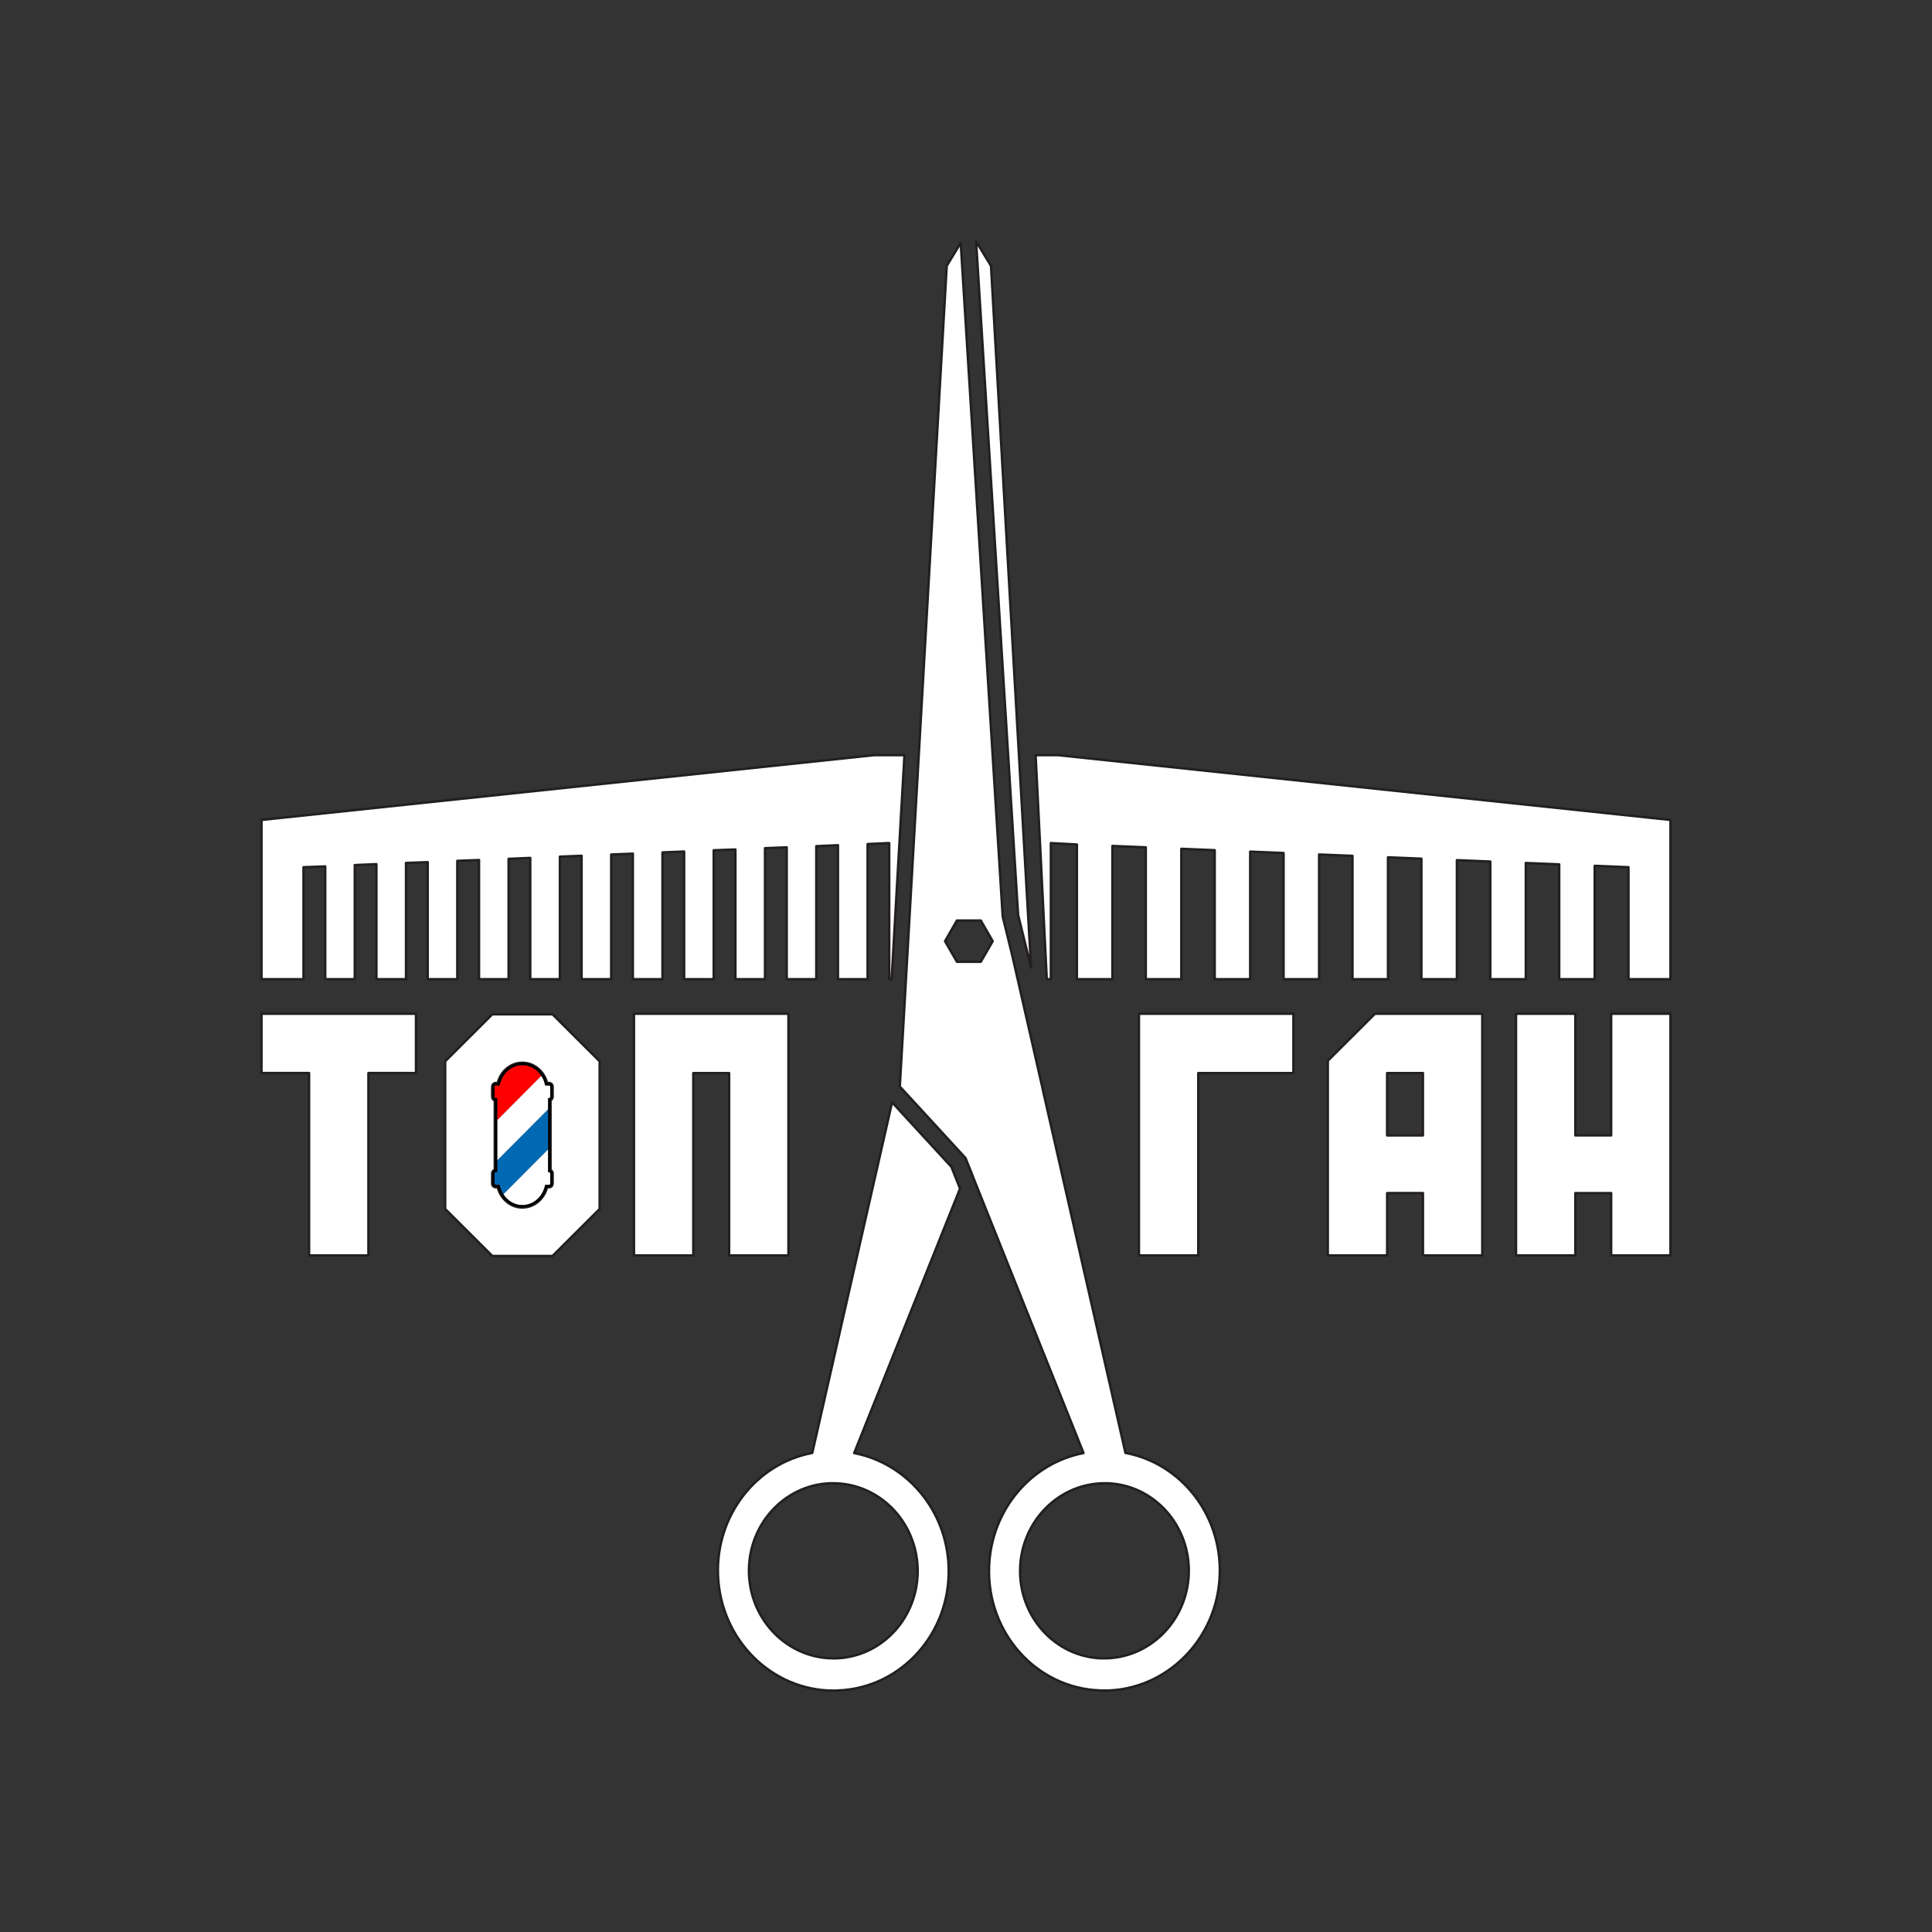 <?xml version="1.0" encoding="UTF-8"?> <svg xmlns="http://www.w3.org/2000/svg" xmlns:xlink="http://www.w3.org/1999/xlink" version="1.1" id="Layer_1" x="0px" y="0px" viewBox="0 0 799.86 799.86" style="enable-background:new 0 0 799.86 799.86;" xml:space="preserve"><rect x="0" y="0" width="799.86" height="799.86" fill="#333333" stroke="none"/> <style type="text/css"> .st0{fill:#FFFFFF;stroke:#231F20;stroke-linecap:round;stroke-linejoin:round;stroke-miterlimit:10;} .st1{fill:none;} .st2{fill:#FF0000;} .st3{fill:#0069B4;} .st4{fill:#FFFFFF;} </style> <g id="Layer_2_00000176758628672044513890000001370563662386043529_"> </g> <g id="Layer_1_00000087385676170874507270000009715847809536083614_"> <polygon class="st0" points="421.5,378.76 426.88,400.58 423.63,343.77 410.28,110.08 404.11,99.92 "></polygon> <polygon class="st0" points="274.27,405.41 274.27,352.9 283.23,352.54 283.23,405.41 295.48,405.41 295.48,352.02 304.46,351.69 304.46,405.41 316.72,405.41 316.72,351.14 325.71,350.81 325.71,405.41 337.95,405.41 337.95,350.32 346.92,349.92 346.92,405.41 359.19,405.41 359.19,349.44 368.14,349.04 368.14,405.41 369.14,405.41 374.45,312.65 361.73,312.65 108.26,339.46 108.26,405.41 125.65,405.41 125.65,359.03 134.64,358.7 134.64,405.41 146.88,405.41 146.88,358.15 155.84,357.76 155.84,405.41 168.09,405.41 168.09,357.27 177.07,356.94 177.07,405.41 189.33,405.41 189.33,356.39 198.32,356.06 198.32,405.41 210.56,405.41 210.56,355.57 219.53,355.18 219.53,405.41 231.8,405.41 231.8,354.66 240.78,354.3 240.78,405.41 253.04,405.41 253.04,353.78 262,353.42 262,405.41 "></polygon> <path class="st0" d="M353.64,601.58l43.82-109.48l-3.57-9.01l-24.57-26.74l-33.04,145.18c-22.93,4.31-39.91,25.56-39.03,50.5 c0.96,26.77,22.22,47.9,47.85,47.9c0.53,0,1.11,0,1.64-0.06c26.38-0.88,46.97-23.82,46-51.2c-0.84-23.71-17.54-42.92-39.09-47.08 L353.64,601.58z M346.26,686.57h-1.21c-18.71,0-34.25-15.42-34.97-35c-0.67-20,14.36-36.79,33.63-37.49h1.22 c18.74,0,34.25,15.42,34.97,35C380.6,669.08,365.56,685.87,346.26,686.57L346.26,686.57z"></path> <polygon class="st0" points="438.12,312.65 428.75,312.65 433.37,405.41 435.06,405.41 435.06,349.04 445.84,349.63 445.84,405.41 460.54,405.41 460.54,350.23 474.36,350.8 474.36,405.41 489.07,405.41 489.07,351.41 502.89,351.98 502.89,405.41 517.59,405.41 517.59,352.58 531.41,353.15 531.41,405.41 546.12,405.41 546.12,353.76 559.94,354.33 559.94,405.41 574.64,405.41 574.64,354.93 588.47,355.5 588.47,405.41 603.17,405.41 603.17,356.11 616.99,356.68 616.99,405.41 631.69,405.41 631.69,357.28 645.52,357.85 645.52,405.41 660.22,405.41 660.22,358.45 674.2,359.03 674.2,405.41 691.59,405.41 691.59,339.46 "></polygon> <path class="st0" d="M465.95,601.52l-33.9-148.97L431.5,450l-2.38-10.44l-7.79-34.15l-2.25-9.86l-3.95-16.1l-17.39-278.91 l-5.79,9.54l-11.69,204.51l-5.19,90.81l-0.73,12.87l-0.61,10.68l-0.62,10.59l-0.59,10.29l27.2,29.6l1.41,3.52l0.96,2.37l0.92,2.4 l45.57,113.85c-21.55,4.16-38.26,23.37-39.09,47.08c-0.97,27.38,19.62,50.32,46,51.2c0.53,0.06,1.09,0.06,1.64,0.06 c25.63,0,46.9-21.1,47.85-47.9c0.88-24.95-16.1-46.2-39.03-50.5L465.95,601.52L465.95,601.52z M406.05,398.19h-9.87l-4.93-8.53 l4.93-8.56h9.87l4.93,8.56L406.05,398.19z M457.15,686.57h-1.18c-19.29-0.7-34.33-17.48-33.63-37.49c0.71-19.58,16.25-35,34.97-35 h1.22c19.26,0.7,34.3,17.48,33.63,37.49C491.45,671.15,475.91,686.57,457.15,686.57L457.15,686.57z"></path> <polygon class="st0" points="535.48,419.69 471.53,419.69 471.53,519.75 496.09,519.75 496.09,444.26 535.48,444.26 "></polygon> <path class="st0" d="M569.24,419.69l-19.52,19.46v80.6h24.57v-25.81h14.82v25.81h24.57V419.69H569.24z M574.28,444.26h14.82v25.81 h-14.82V444.26z"></path> <polygon class="st0" points="667.03,419.69 667.03,470.06 652.2,470.06 652.2,419.69 627.64,419.69 627.64,519.75 652.2,519.75 652.2,493.95 667.03,493.95 667.03,519.75 691.59,519.75 691.59,419.69 "></polygon> <polygon class="st0" points="262.47,419.69 262.47,519.76 287.03,519.76 287.03,444.26 301.86,444.26 301.86,519.76 326.42,519.76 326.42,419.69 "></polygon> <polygon class="st0" points="127.96,444.25 127.96,519.76 152.53,519.76 152.53,444.25 172.22,444.25 172.22,419.69 108.26,419.69 108.26,444.25 "></polygon> <polygon class="st1" points="205.85,480.4 226.92,459.23 226.92,459.23 "></polygon> <polygon class="st1" points="224.13,445.41 205.85,463.77 205.85,463.77 "></polygon> <polygon class="st1" points="220.61,482.2 226.93,475.85 226.93,475.85 "></polygon> <path class="st2" d="M221.85,442.9c-1.63-1.26-3.56-1.93-5.56-1.93c-4.45,0-8.29,3.29-9.34,7.99l-0.09,0.39h-1.63 c-0.06,0-0.13,0.02-0.2,0.06c-0.06,0.03-0.11,0.08-0.15,0.14c-0.09,0.12-0.1,0.25-0.11,0.31v4.2c0,0.29,0.21,0.54,0.46,0.54h0.63 v9.15l18.28-18.36C223.51,444.45,222.74,443.6,221.85,442.9z"></path> <path class="st3" d="M205.22,485.28c-0.25,0-0.46,0.25-0.46,0.54V490c0,0.29,0.21,0.54,0.46,0.54h1.63l0.09,0.39 c0.28,1.26,0.78,2.45,1.47,3.52l12.2-12.25l6.32-6.34v-16.63l-21.08,21.17v4.88L205.22,485.28L205.22,485.28z"></path> <path class="st0" d="M228.75,419.92h-24.93l-19.51,19.46v61.13l19.51,19.47h24.93l19.51-19.47v-61.13L228.75,419.92z M228.8,454.07 c0,0.63-0.35,1.17-0.87,1.41v28.93c0.52,0.24,0.87,0.78,0.87,1.41V490c0,0.85-0.65,1.54-1.46,1.54h-0.84 c-0.42,1.63-1.18,3.16-2.22,4.44l-0.2,0.24c-2.01,2.35-4.85,3.7-7.81,3.7c-2.16,0-4.25-0.7-6.02-2.03 c-0.66-0.49-1.25-1.05-1.78-1.66l-0.2-0.25c-1.04-1.29-1.8-2.82-2.22-4.44h-0.84c-0.81,0-1.46-0.69-1.46-1.54v-4.17 c0-0.72,0.46-1.32,1.09-1.49v-28.77c-0.63-0.17-1.09-0.78-1.09-1.49l0.01-4.29c0-0.17,0.06-0.49,0.29-0.81 c0.12-0.17,0.27-0.3,0.44-0.41c0.23-0.14,0.47-0.21,0.72-0.21h0.84c1.27-4.96,5.42-8.38,10.22-8.38c2.23,0,4.37,0.74,6.18,2.14 c1.98,1.53,3.4,3.73,4.05,6.24h0.84c0.83,0.03,1.46,0.71,1.46,1.54L228.8,454.07L228.8,454.07z"></path> <path class="st4" d="M208.41,494.45c0.2,0.31,0.41,0.61,0.64,0.9l0.2,0.24c0.47,0.55,1.01,1.06,1.61,1.51 c1.6,1.2,3.48,1.83,5.42,1.83c2.66,0,5.23-1.22,7.04-3.34l0.19-0.23c1.02-1.26,1.75-2.79,2.11-4.42l0.09-0.39h1.63 c0.25,0,0.46-0.25,0.46-0.54v-4.17c0-0.28-0.19-0.51-0.42-0.54l-0.45-0.04v-9.39l-6.32,6.34L208.41,494.45z"></path> <path class="st4" d="M227.33,449.35h-1.61l-0.09-0.39c-0.29-1.29-0.8-2.49-1.49-3.56l-18.28,18.36v16.63l21.08-21.17v-4.57 l0.45-0.04c0.24-0.02,0.42-0.26,0.42-0.53v-4.18C227.8,449.6,227.6,449.36,227.33,449.35z"></path> <polygon class="st4" points="208.41,494.45 208.41,494.45 220.61,482.2 "></polygon> <path d="M228.8,454.07v-4.18c0-0.84-0.63-1.51-1.46-1.54h-0.84c-0.65-2.51-2.07-4.71-4.05-6.24c-1.81-1.4-3.95-2.14-6.18-2.14 c-4.8,0-8.95,3.43-10.22,8.38h-0.84c-0.25,0-0.49,0.07-0.72,0.21c-0.17,0.11-0.32,0.25-0.44,0.41c-0.23,0.32-0.29,0.64-0.29,0.81 l-0.01,4.29c0,0.71,0.46,1.32,1.09,1.49v28.77c-0.63,0.17-1.09,0.78-1.09,1.49V490c0,0.85,0.66,1.54,1.46,1.54h0.84 c0.42,1.63,1.18,3.15,2.22,4.44l0.2,0.25c0.52,0.61,1.12,1.17,1.78,1.66c1.78,1.33,3.86,2.03,6.02,2.03c2.96,0,5.8-1.35,7.81-3.7 l0.2-0.24c1.03-1.29,1.8-2.81,2.22-4.44h0.84c0.81,0,1.46-0.69,1.46-1.54v-4.17c0-0.63-0.35-1.17-0.87-1.41v-28.93 C228.45,455.24,228.8,454.7,228.8,454.07z M227.8,454.07c0,0.28-0.19,0.51-0.42,0.53l-0.45,0.04v4.57l0,0v16.63l0,0v9.39l0.45,0.04 c0.24,0.02,0.42,0.26,0.42,0.54V490c0,0.29-0.21,0.54-0.46,0.54h-1.63l-0.09,0.39c-0.36,1.62-1.09,3.15-2.11,4.42l-0.19,0.23 c-1.81,2.12-4.38,3.34-7.04,3.34c-1.95,0-3.82-0.63-5.42-1.83c-0.6-0.45-1.14-0.95-1.61-1.51l-0.2-0.24 c-0.23-0.29-0.44-0.59-0.64-0.9l0,0c-0.68-1.07-1.19-2.26-1.47-3.52l-0.09-0.39h-1.63c-0.25,0-0.46-0.25-0.46-0.54v-4.17 c0-0.29,0.21-0.54,0.46-0.54h0.63v-4.88l0,0v-16.63l0,0v-9.15h-0.63c-0.25,0-0.46-0.25-0.46-0.54v-4.2c0-0.07,0.02-0.2,0.11-0.31 c0.04-0.06,0.09-0.11,0.15-0.14c0.07-0.04,0.14-0.06,0.2-0.06h1.63l0.09-0.39c1.04-4.71,4.88-7.99,9.34-7.99 c2.01,0,3.93,0.67,5.56,1.93c0.9,0.69,1.66,1.54,2.29,2.5c0.69,1.07,1.21,2.27,1.49,3.56l0.09,0.39h1.61 c0.27,0.01,0.48,0.24,0.48,0.54L227.8,454.07L227.8,454.07z"></path> </g> </svg> 